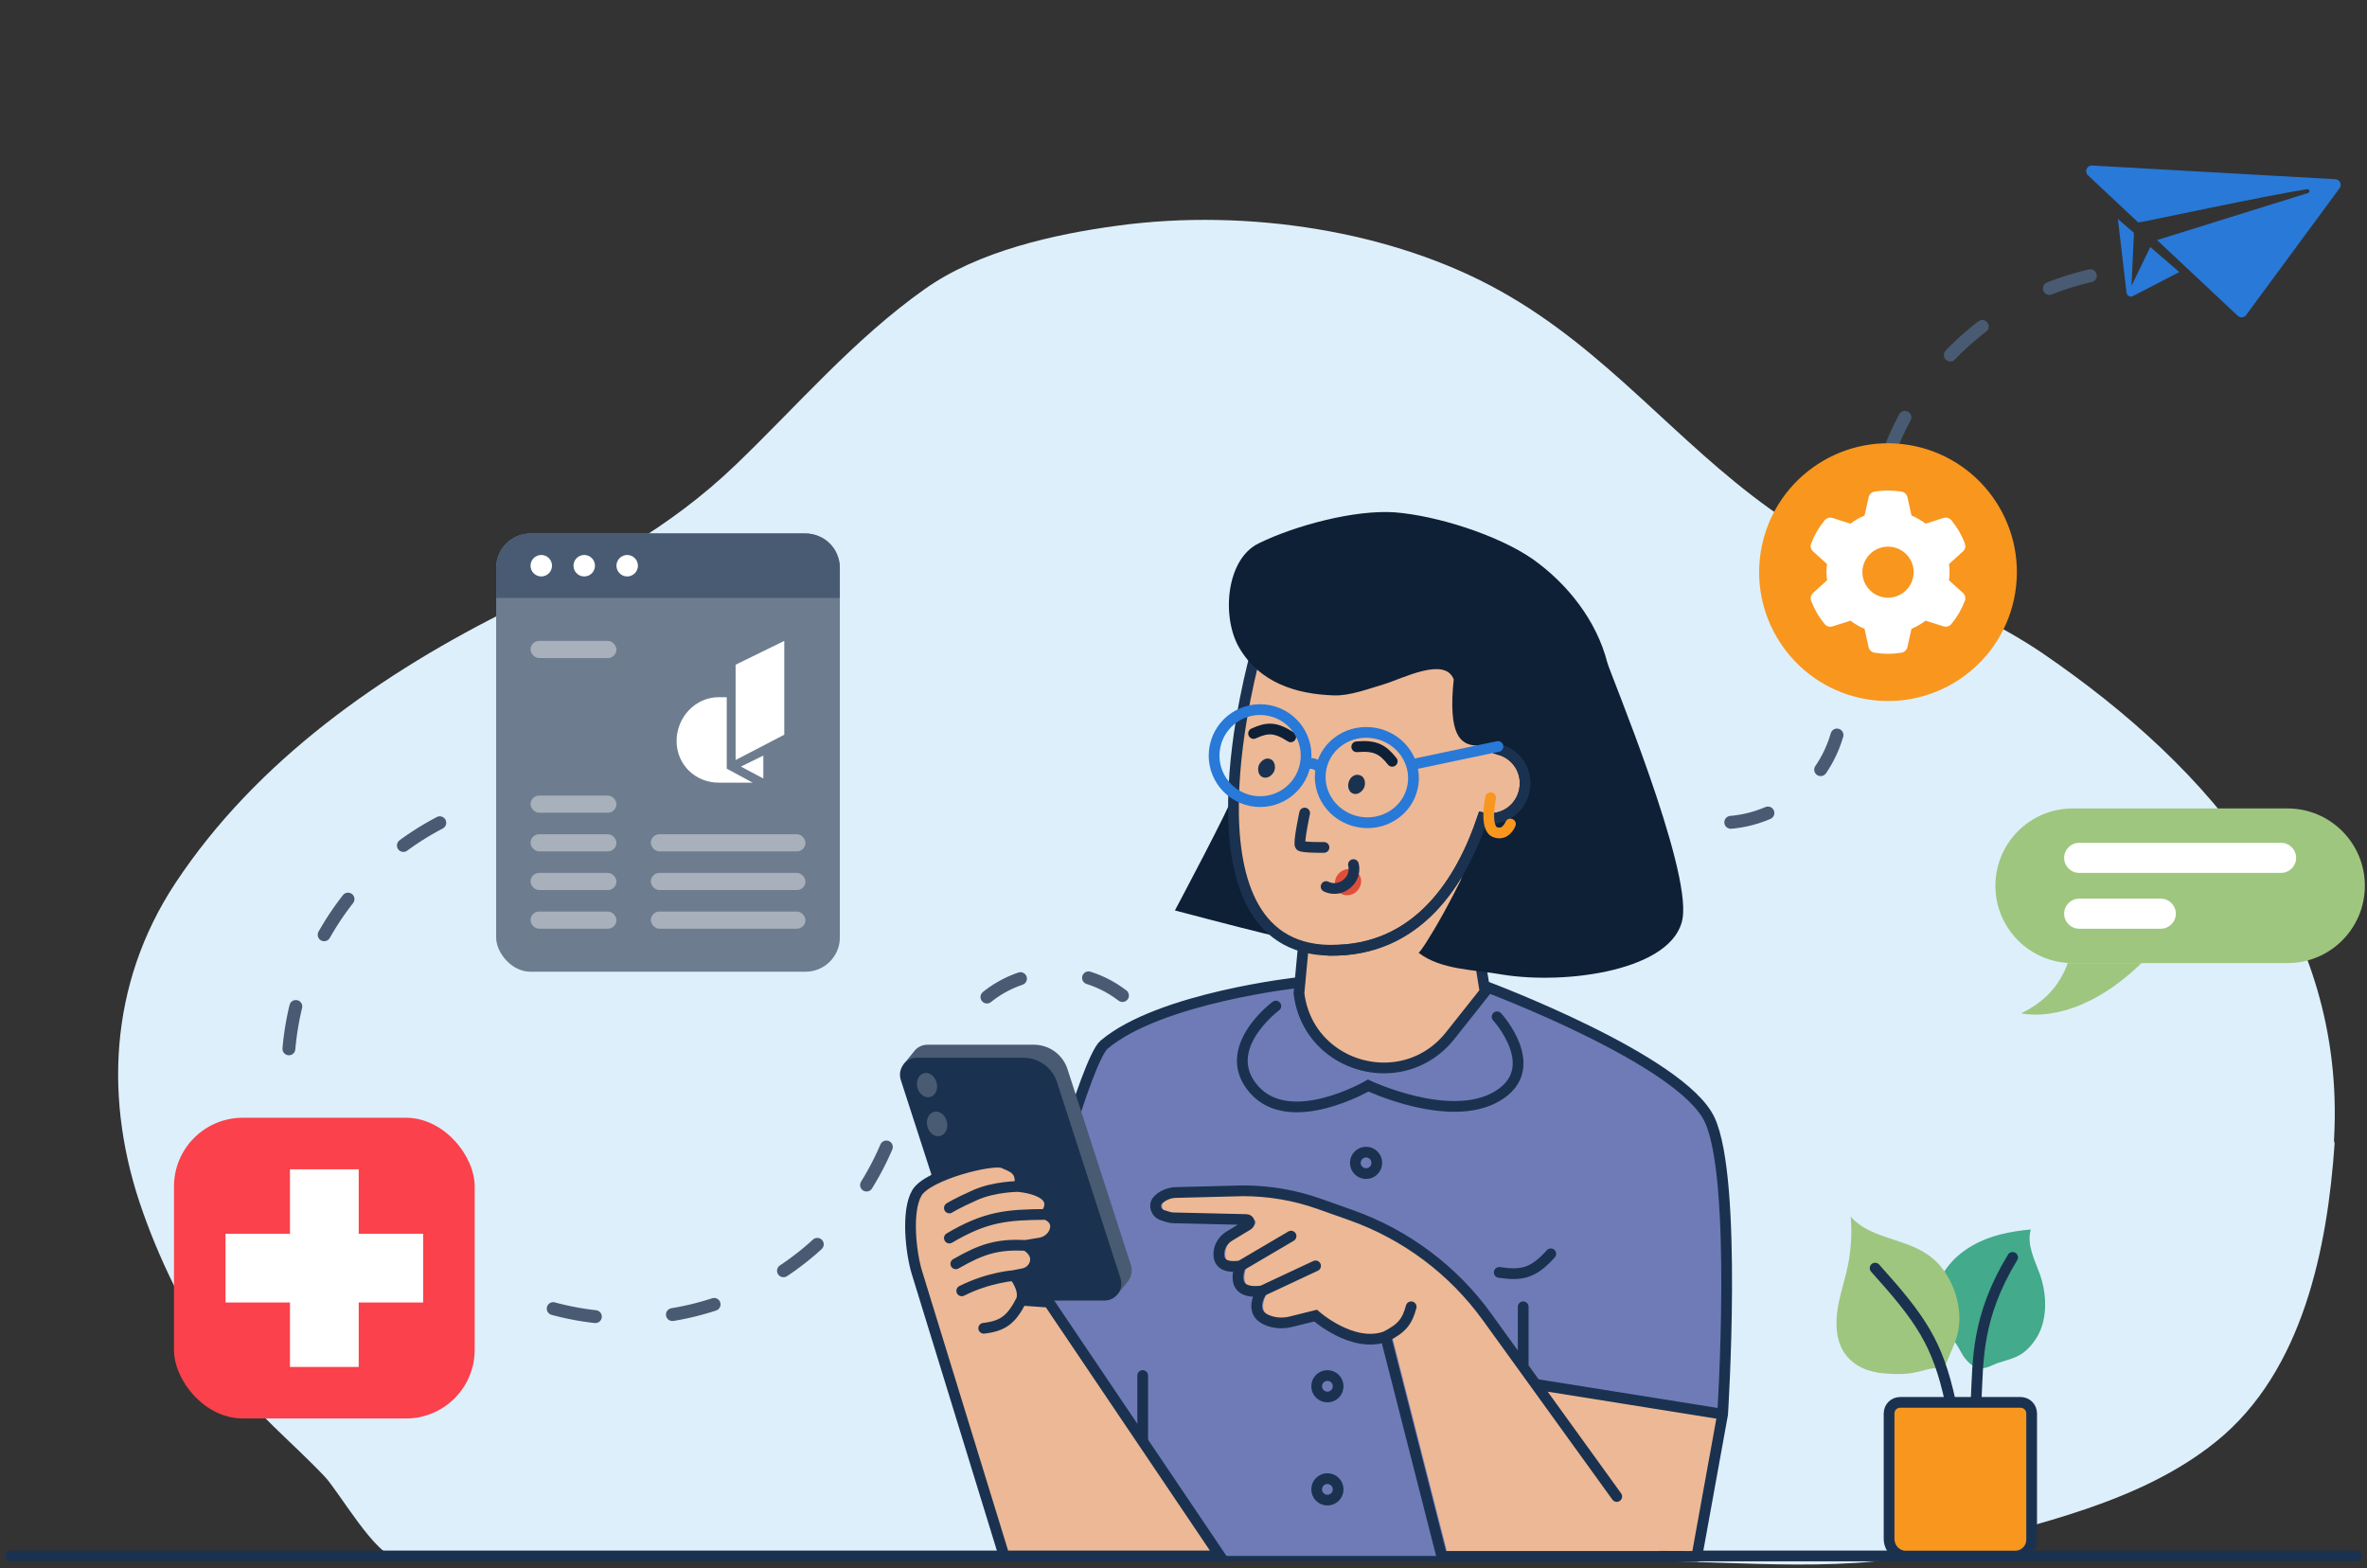 <?xml version="1.0" encoding="UTF-8"?> <svg xmlns="http://www.w3.org/2000/svg" width="551" height="365" viewBox="0 0 551 365" fill="none"><rect x="0" y="0" width="551" height="365" fill="#333333" stroke="none"/><g clip-path="url(#clip0_116_19013)"><path d="M543.348 264.791C545.955 215.534 514.781 178.97 475.666 152.187C455.871 138.68 431.809 132.624 412.133 118.534C389.968 102.697 373.966 81.504 349.312 67.763C324.42 53.79 290.52 48.433 260.294 52.509C245.478 54.488 227.698 58.448 215.253 67.298C198.777 78.942 185.62 94.43 171.159 108.287C155.75 123.076 138.8 131.926 119.716 141.358C88.779 156.612 59.621 177.107 40.774 205.636C25.365 229.042 24.061 256.407 33.307 282.259C37.929 295.301 44.567 308.226 52.627 319.522C59.147 328.721 67.918 335.591 75.623 343.742C78.823 347.119 87.713 362.607 92.217 362.374C134.296 360.744 178.152 362.607 220.586 362.723C274.518 362.956 328.45 363.189 382.5 363.306C405.377 363.422 431.454 366.45 453.027 360.511C474.125 354.688 498.306 349.798 515.967 335.475C536.117 319.172 541.807 290.41 543.466 266.072C543.229 265.607 543.348 265.257 543.348 264.791Z" fill="#DDEFFB"></path><g clip-path="url(#clip1_116_19013)"><g clip-path="url(#clip2_116_19013)"><path d="M464.5 206.18C464.5 196.239 472.559 188.18 482.5 188.18H532.5C542.441 188.18 550.5 196.239 550.5 206.18C550.5 216.121 542.441 224.18 532.5 224.18H482.5C472.559 224.18 464.5 216.121 464.5 206.18Z" fill="#9EC67F"></path><path d="M534.5 199.68C534.5 197.747 532.933 196.18 531 196.18H484C482.067 196.18 480.5 197.747 480.5 199.68C480.5 201.613 482.067 203.18 484 203.18H531C532.933 203.18 534.5 201.613 534.5 199.68Z" fill="white"></path><path d="M506.5 212.68C506.5 210.747 504.933 209.18 503 209.18H484C482.067 209.18 480.5 210.747 480.5 212.68C480.5 214.613 482.067 216.18 484 216.18H503C504.933 216.18 506.5 214.613 506.5 212.68Z" fill="white"></path><path d="M498.5 224.18H481.326C479.892 228.26 476.886 232.832 470.5 235.855C470.5 235.855 483.01 239.235 498.5 224.18Z" fill="#9EC67F"></path></g></g><path d="M206.332 266.982C192.027 300.377 153.36 315.851 119.965 301.546" stroke="#485B72" stroke-width="3" stroke-miterlimit="10" stroke-linecap="round" stroke-dasharray="10 18"></path><path d="M486.598 64.18C451.197 72.344 429.119 107.659 437.284 143.06" stroke="#485B72" stroke-width="3" stroke-miterlimit="10" stroke-linecap="round" stroke-dasharray="10 18"></path><path d="M129.18 184.18C92.905 186.173 65.115 217.195 67.109 253.47" stroke="#485B72" stroke-width="3" stroke-miterlimit="10" stroke-linecap="round" stroke-dasharray="10 18"></path><path d="M2.5 362.18H548.5" stroke="#1A324F" stroke-width="2.5" stroke-linecap="round"></path><g clip-path="url(#clip3_116_19013)"><path d="M257.5 243.18C244.5 254.18 236.5 362.18 236.5 362.18H394.5C394.5 362.18 398.812 350.495 400.5 326.68C400.5 326.68 404 275.68 398 260.68C392 245.68 342.5 229.68 342.5 229.68L308.5 228.18C308.5 228.18 270.5 232.18 257.5 243.18Z" fill="#6F7BB7"></path><path d="M318.1 175.286C313.2 169.086 305.1 163.886 297.1 163.286C288.6 162.686 306.8 171.656 306.7 178.256C306.6 182.856 288.2 174.925 287.2 184.756C286.8 186.956 273.5 211.925 273.5 211.925C273.5 211.925 288.4 215.856 294.2 217.256C300.1 218.656 306 220.056 312 220.356C318 220.656 324.3 219.756 329.5 216.656C329.8 208.456 328.2 206.086 327.1 197.886C325.8 189.786 323.1 181.686 318.1 175.286Z" fill="#0E2036"></path><path d="M339.1 190.002H306.238L302.377 231.195C303.869 243.497 315.353 250.219 325.831 248.246C330.195 247.424 334.385 245.094 337.606 241.031L345.694 230.83L339.1 190.002Z" fill="#EDB895" stroke="#1A324F" stroke-width="2.5" stroke-linecap="round"></path><path fill-rule="evenodd" clip-rule="evenodd" d="M348.936 174.443C349.437 171.126 349.572 169.055 349.572 169.055C349.572 169.055 333.297 111.821 292.331 152.034C292.331 152.034 272.802 220.499 309.406 221.195C330.136 221.581 340.26 204.93 345.147 190.346C345.235 190.365 345.323 190.382 345.412 190.398C349.906 191.204 354.089 188.274 354.895 183.781C355.661 179.51 353.054 175.521 348.936 174.443Z" fill="#EDB895" stroke="#1A324F" stroke-width="2.5" stroke-linecap="round"></path><path d="M291.812 170.733C295.083 169.228 296.963 169.264 300.456 171.513" stroke="#0E2036" stroke-width="2.5" stroke-linecap="round"></path><path d="M324.086 177.21C321.796 174.334 320.062 173.48 315.831 173.826" stroke="#0E2036" stroke-width="2.5" stroke-linecap="round"></path><path d="M295.792 176.723C296.672 177.086 297.057 178.453 296.588 179.577C295.985 180.704 294.866 181.352 293.863 180.869C292.983 180.506 292.597 179.14 293.078 178.015C293.681 176.888 294.8 176.24 295.792 176.723Z" fill="#1A324F"></path><path d="M303.701 189.255C303.701 189.255 302.187 196.346 302.694 196.838C303.202 197.331 308.201 197.255 308.201 197.255" stroke="#1A324F" stroke-width="2.5" stroke-linecap="round"></path><path d="M316.751 180.523C317.631 180.875 318.017 182.241 317.536 183.366C316.933 184.504 315.825 185.14 314.822 184.658C313.942 184.295 313.556 182.928 314.037 181.803C314.517 180.557 315.748 180.04 316.751 180.523Z" fill="#1A324F"></path><path d="M303.827 178.021C302.647 183.817 296.992 187.559 291.196 186.38C285.4 185.2 281.657 179.545 282.837 173.749C284.016 167.953 289.671 164.21 295.468 165.39C301.264 166.569 305.007 172.224 303.827 178.021Z" stroke="#2879D8" stroke-width="2.5" stroke-linecap="round"></path><path d="M374.165 154.262C374.819 156.741 393.681 201.755 391.681 213.755C389.681 225.755 364.956 229.323 349.659 226.844C343.122 225.67 335.43 225.799 330.2 221.755C330.639 222.105 340.2 206.755 345.7 191.755C354.2 190.755 356.2 187.755 353.2 177.255C350.201 166.755 335.7 184.255 338.403 158.125C336.311 152.776 326.515 157.95 322.201 159.255C318.671 160.299 314.225 161.994 310.565 161.864C301.674 161.603 293.176 158.864 288.469 150.775C284.285 143.6 285.423 130.127 293.006 126.475C301.505 122.3 315.417 118.602 324.7 119.255C334.506 120.038 348.67 124.518 356.776 130.128C364.882 135.868 371.681 144.478 374.165 154.262Z" fill="#0E2036"></path><path d="M315.602 207.678C316.966 206.599 317.269 204.66 316.274 203.371C315.278 202.071 313.373 201.905 311.998 202.996C310.634 204.087 310.331 206.015 311.327 207.304C312.323 208.593 314.228 208.769 315.602 207.678Z" fill="#DF4E3A"></path><path d="M308.699 206.369C308.699 206.369 311.076 207.697 313.46 205.779C315.845 203.861 315.058 201.255 315.058 201.255" stroke="#1A324F" stroke-width="2.5" stroke-linecap="round"></path><path d="M348.935 174.442C353.053 175.52 355.66 179.51 354.894 183.78C354.087 188.274 349.905 191.203 345.411 190.397C345.322 190.381 345.233 190.364 345.146 190.346C340.259 204.93 330.134 221.581 309.405 221.195" stroke="#1A324F" stroke-width="2.5" stroke-linecap="round"></path><path d="M303.958 178.098C303.958 178.098 305.289 176.838 307.526 178.824M328.546 177.999C327.396 174.422 324.32 171.527 320.273 170.703C314.39 169.506 308.684 173.142 307.527 178.825C306.371 184.507 310.203 190.084 316.086 191.281C321.969 192.479 327.675 188.843 328.832 183.16C329.193 181.386 329.068 179.623 328.546 177.999ZM328.546 177.999L348.7 173.754" stroke="#2879D8" stroke-width="2.5" stroke-linecap="round"></path><path d="M347.001 185.68C347.001 185.68 345.5 192.68 348.001 193.68C350.501 194.68 351.602 191.81 351.602 191.81" stroke="#F8961E" stroke-width="2.5" stroke-linecap="round"></path><path d="M356.204 323.18L350.5 362.18H373.12H395.74L401.346 330.302L356.204 323.18Z" fill="#EDB895"></path><path d="M387.903 362.252L382.878 355.294L377.854 348.337L367.805 334.422L347.708 306.592C339.794 295.645 328.748 287.369 316.02 282.851L308.667 280.246C302.929 278.202 296.895 277.18 290.828 277.18L275.396 277.575C273.781 277.575 272.165 278.202 271.044 279.356C269.956 280.51 270.582 282.39 272.198 282.884C273.022 283.148 273.847 283.478 274.704 283.478L291.652 283.873C292.345 283.873 292.576 284.797 291.982 285.126L287.663 287.731C286.212 288.622 285.255 290.138 285.223 291.853C285.19 293.601 286.146 295.282 290.267 294.656C290.267 294.656 287.135 301.547 295.279 300.492C295.279 300.492 291.455 305.768 297.192 307.548C298.775 308.043 300.423 308.043 302.039 307.647L307.744 306.23C307.744 306.23 316.383 313.912 324.066 311.11L337.123 362.285H387.903V362.252Z" fill="#EDB895"></path><path d="M296.999 234.18C296.999 234.18 283.501 244.18 292.001 253.68C300.501 263.18 318.499 252.68 318.499 252.68C318.499 252.68 337.497 261.68 348.499 255.18C359.501 248.68 348.499 236.68 348.499 236.68" stroke="#1A324F" stroke-width="2.5" stroke-linecap="round"></path><path d="M236.5 362.18H276M302.5 228.68C302.5 228.68 270 232.18 257 243.18C254.849 245 250.841 256.976 249 263.18M346 229.68C346 229.68 391.5 246.68 398 260.68C404.5 274.68 401 329.18 401 329.18M401 329.18L357.5 322.229L354.576 318.18V304.18M401 329.18L395 362.285M266 336.18V320.18M288.767 294.656C284.646 295.282 283.69 293.601 283.722 291.853C283.755 290.138 284.712 288.622 286.163 287.731L290.482 285.126C291.076 284.797 290.845 283.873 290.152 283.873L273.204 283.478C272.347 283.478 271.522 283.148 270.698 282.884C269.082 282.39 268.456 280.51 269.544 279.356C270.665 278.202 272.281 277.575 273.896 277.575L289.328 277.18C295.395 277.18 301.429 278.202 307.167 280.246L314.52 282.851C327.248 287.369 338.294 295.645 346.208 306.592L366.305 334.422L376.354 348.337M288.767 294.656C288.767 294.656 285.635 301.547 293.779 300.492M288.767 294.656L300.539 287.731M293.779 300.492C293.779 300.492 289.955 305.768 295.692 307.548C297.275 308.043 298.923 308.043 300.539 307.647L306.244 306.23C306.244 306.23 314.883 313.912 322.566 311.11M293.779 300.492L306.244 294.656M322.566 311.11L335.623 362.285H395M322.566 311.11C326.428 309.144 327.588 307.56 328.5 304.18M395 362.285L386.403 362.252M349 296.18C354.239 296.971 356.95 296.365 361 291.853" stroke="#1A324F" stroke-width="2.5" stroke-linecap="round"></path><path d="M262.716 298.048C263.408 297.059 263.672 295.773 263.276 294.52L248.504 248.884C247.416 245.488 244.251 243.18 240.689 243.18H215.893C214.706 243.18 213.651 243.707 212.958 244.499L212.86 244.631C212.794 244.696 212.761 244.762 212.695 244.828L210.354 247.73L212.596 249.807L226.873 293.992C227.961 297.389 231.127 299.697 234.688 299.697H258.726L260.144 301.279L262.65 298.147C262.683 298.114 262.716 298.081 262.716 298.048Z" fill="#485B72"></path><path d="M257.077 302.73H232.281C228.719 302.73 225.554 300.422 224.466 297.025L209.694 251.39C208.869 248.818 210.782 246.213 213.453 246.213H238.249C241.81 246.213 244.976 248.521 246.064 251.917L260.836 297.553C261.66 300.125 259.781 302.73 257.077 302.73Z" fill="#1A324F"></path><path d="M216.514 255.357C217.748 255.039 218.429 253.538 218.034 252.004C217.638 250.469 216.317 249.483 215.083 249.801C213.848 250.119 213.168 251.621 213.563 253.155C213.958 254.689 215.279 255.675 216.514 255.357Z" fill="#485B72"></path><path d="M218.863 264.419C220.115 264.096 220.806 262.577 220.406 261.025C220.007 259.473 218.668 258.476 217.416 258.799C216.163 259.121 215.472 260.641 215.872 262.193C216.272 263.745 217.611 264.741 218.863 264.419Z" fill="#485B72"></path><path d="M223.881 300.471C230.245 297.273 236.081 296.91 236.081 296.91C236.081 296.91 238.686 299.977 237.763 302.648L244.16 303.109L284 362.18H258.874H233.748L213.428 296.152C212.076 291.733 210.929 281.954 213.429 277.68C215.929 273.405 230.999 269.68 233.499 270.68C235.999 271.68 236.444 272.131 236.971 272.905C237.499 273.68 237.73 275.553 236.971 276.18C236.971 276.18 247.357 276.909 243.499 282.68C243.499 282.68 246.534 283.721 245.511 286.589C244.984 288.04 243.665 289.062 242.148 289.326L238.785 289.887C238.785 289.887 241.588 291.305 240.961 293.91C240.631 295.228 239.51 296.218 238.191 296.481L236.147 296.877" fill="#EDB895"></path><path d="M223.881 300.471C230.245 297.273 236.081 296.91 236.081 296.91C236.081 296.91 238.686 299.977 237.763 302.648M237.763 302.648L244.16 303.109L284 362.18H258.874H233.748L213.428 296.152C212.076 291.733 210.929 281.954 213.429 277.68C215.929 273.405 230.999 269.68 233.499 270.68C235.999 271.68 236.444 272.131 236.971 272.905C237.499 273.68 237.73 275.553 236.971 276.18M237.763 302.648C235.405 307.223 233.46 308.658 228.999 309.18M236.971 276.18C236.971 276.18 247.357 276.909 243.499 282.68M236.971 276.18C236.971 276.18 231.499 276.18 226.999 278.18C222.499 280.18 220.999 281.18 220.999 281.18M243.499 282.68C243.499 282.68 246.534 283.721 245.511 286.589C244.984 288.04 243.665 289.062 242.148 289.326L238.785 289.887M243.499 282.68C234.321 282.738 229.441 283.198 220.999 288.18M238.785 289.887C238.785 289.887 241.588 291.305 240.961 293.91C240.631 295.228 239.51 296.218 238.191 296.481L236.147 296.877M238.785 289.887C232.193 289.58 228.644 290.663 222.499 294.18" stroke="#1A324F" stroke-width="2.5" stroke-linecap="round"></path><circle cx="318" cy="270.68" r="2.5" stroke="#1A324F" stroke-width="2.5" stroke-linecap="round"></circle><circle cx="309" cy="322.68" r="2.5" stroke="#1A324F" stroke-width="2.5" stroke-linecap="round"></circle><circle cx="309" cy="346.68" r="2.5" stroke="#1A324F" stroke-width="2.5" stroke-linecap="round"></circle></g><g clip-path="url(#clip4_116_19013)"><path d="M469.096 362.209H443.577C441.592 362.209 439.85 360.541 439.75 358.355V329.021C439.75 327.567 440.881 326.43 442.341 326.43H470.342C471.794 326.43 472.934 327.569 472.934 329.021V358.381C472.934 360.511 471.24 362.209 469.096 362.209Z" fill="#F8961E" stroke="#1A324F" stroke-width="2.5"></path><path d="M450.718 300.628C451.624 296.004 455.126 292.163 459.194 289.908C463.251 287.539 467.999 286.633 472.736 286.18C471.727 289.681 473.642 293.296 474.888 296.684C476.237 300.628 476.577 305.036 475.228 308.99C474.435 311.246 472.962 313.285 471.16 314.747C469.234 316.22 467.092 316.56 464.837 317.342C463.704 317.796 462.582 318.475 461.336 318.475C459.523 318.588 458.061 317.116 457.041 315.653C456.248 314.407 455.692 313.058 454.673 311.925C453.766 310.793 452.757 310.01 452.077 308.764C450.718 306.395 450.152 303.46 450.718 300.628Z" fill="#43AA8B"></path><path d="M427.638 305.651C428.091 301.923 429.338 298.421 430.131 294.704C430.913 290.976 431.14 287.021 430.81 283.18C435.094 288.154 442.777 288.154 448.307 291.758C451.582 293.797 453.837 297.185 455.083 300.8C456.443 304.858 456.556 309.039 454.857 312.993C454.744 313.22 454.744 313.333 454.63 313.56C454.177 314.682 453.611 315.928 453.168 317.061C452.941 317.617 452.601 318.297 452.035 318.41C451.808 318.523 451.469 318.523 451.242 318.41C449.213 318.41 447.401 319.203 445.372 319.543C443.683 319.883 441.644 319.883 439.842 319.77C436.34 319.656 432.726 318.75 430.244 316.042C427.752 313.446 427.196 309.379 427.638 305.651Z" fill="#9EC67F"></path><path d="M436.5 295.18C447.245 307.114 451.024 312.672 454 326.18" stroke="#1A324F" stroke-width="2.5" stroke-linecap="round"></path><path d="M468.5 292.68C460 306.68 460.5 316.68 460 326.18" stroke="#1A324F" stroke-width="2.5" stroke-linecap="round"></path></g><rect x="40.5" y="260.18" width="70" height="70" rx="16" fill="#FB414C"></rect><path d="M98.5 287.18H52.5V303.18H98.5V287.18Z" fill="white"></path><path d="M67.5 272.18V318.18H83.5V272.18H67.5Z" fill="white"></path><g clip-path="url(#clip5_116_19013)"><path d="M469.109 137.986C471.758 121.631 460.662 106.229 444.306 103.57C427.951 100.921 412.549 112.027 409.891 128.373C407.242 144.729 418.348 160.131 434.693 162.789C451.049 165.438 466.451 154.332 469.109 137.986Z" fill="#F8961E"></path><g clip-path="url(#clip6_116_19013)"><path d="M457.4 126.547C457.639 127.193 457.438 127.913 456.923 128.373L453.693 131.298C453.775 131.914 453.819 132.545 453.819 133.183C453.819 133.822 453.775 134.453 453.693 135.069L456.923 137.994C457.438 138.454 457.639 139.174 457.4 139.82C457.072 140.703 456.677 141.549 456.222 142.366L455.871 142.967C455.379 143.784 454.827 144.556 454.222 145.283C453.782 145.818 453.051 145.996 452.395 145.788L448.239 144.474C447.24 145.239 446.136 145.877 444.957 146.36L444.024 150.599C443.875 151.274 443.353 151.809 442.667 151.92C441.637 152.091 440.578 152.18 439.496 152.18C438.415 152.18 437.355 152.091 436.326 151.92C435.639 151.809 435.117 151.274 434.968 150.599L434.036 146.36C432.857 145.877 431.753 145.239 430.753 144.474L426.605 145.796C425.949 146.003 425.218 145.818 424.778 145.291C424.173 144.563 423.621 143.791 423.129 142.975L422.778 142.373C422.323 141.557 421.928 140.711 421.6 139.827C421.361 139.181 421.562 138.461 422.077 138.001L425.307 135.076C425.225 134.453 425.181 133.822 425.181 133.183C425.181 132.545 425.225 131.914 425.307 131.298L422.077 128.373C421.562 127.913 421.361 127.193 421.6 126.547C421.928 125.664 422.323 124.817 422.778 124.001L423.129 123.399C423.621 122.583 424.173 121.811 424.778 121.083C425.218 120.549 425.949 120.371 426.605 120.579L430.761 121.893C431.76 121.128 432.864 120.49 434.043 120.007L434.976 115.768C435.125 115.093 435.647 114.558 436.333 114.447C437.363 114.269 438.422 114.18 439.504 114.18C440.585 114.18 441.645 114.269 442.674 114.44C443.361 114.551 443.883 115.085 444.032 115.761L444.964 120C446.143 120.482 447.247 121.12 448.247 121.885L452.402 120.571C453.059 120.363 453.79 120.549 454.23 121.076C454.834 121.803 455.386 122.575 455.878 123.392L456.229 123.993C456.684 124.81 457.079 125.656 457.408 126.54L457.4 126.547ZM439.504 139.122C441.087 139.122 442.605 138.496 443.724 137.383C444.843 136.269 445.472 134.758 445.472 133.183C445.472 131.608 444.843 130.098 443.724 128.984C442.605 127.87 441.087 127.245 439.504 127.245C437.921 127.245 436.403 127.87 435.284 128.984C434.165 130.098 433.536 131.608 433.536 133.183C433.536 134.758 434.165 136.269 435.284 137.383C436.403 138.496 437.921 139.122 439.504 139.122Z" fill="white"></path></g></g><path d="M261.291 231.729C250.111 223.141 234.088 225.243 225.5 236.423" stroke="#485B72" stroke-width="3" stroke-miterlimit="10" stroke-linecap="round" stroke-dasharray="8.95 16.11"></path><path d="M427.625 171.09C423.256 186.12 407.531 194.763 392.501 190.394" stroke="#485B72" stroke-width="3" stroke-miterlimit="10" stroke-linecap="round" stroke-dasharray="8.95 16.11"></path><g clip-path="url(#clip7_116_19013)"><path d="M543.642 41.715L487.014 38.529C485.79 38.461 485.149 39.958 486.04 40.795L497.754 51.787C501.455 51.184 526.167 45.765 537.061 44.034C537.605 43.949 537.81 44.726 537.29 44.914L502.125 55.883L520.913 73.509C521.488 74.046 522.398 73.965 522.868 73.329L544.624 43.802C545.242 42.964 544.679 41.773 543.642 41.715Z" fill="#2879D8"></path><path d="M496.183 66.523L496.749 54.202L493.007 50.967L495.023 68.146C495.104 68.848 495.862 69.247 496.488 68.926L507.303 63.33L500.554 57.494L496.181 66.527L496.183 66.523Z" fill="#2879D8"></path></g><g clip-path="url(#clip8_116_19013)"><rect x="115.5" y="124.18" width="80" height="102" rx="8" fill="#485B72"></rect><rect x="115.5" y="124.18" width="80" height="102" rx="8" fill="white" fill-opacity="0.2"></rect><path d="M115.5 132.107C115.5 127.729 119.049 124.18 123.427 124.18H187.573C191.951 124.18 195.5 127.729 195.5 132.107V139.18H115.5V132.107Z" fill="#485B72"></path><rect x="123.5" y="194.18" width="20" height="4" rx="2" fill="white" fill-opacity="0.4"></rect><rect x="123.5" y="185.18" width="20" height="4" rx="2" fill="white" fill-opacity="0.4"></rect><rect x="151.5" y="194.18" width="36" height="4" rx="2" fill="white" fill-opacity="0.4"></rect><rect x="123.5" y="149.18" width="20" height="4" rx="2" fill="white" fill-opacity="0.4"></rect><rect x="123.5" y="203.18" width="20" height="4" rx="2" fill="white" fill-opacity="0.4"></rect><rect x="151.5" y="203.18" width="36" height="4" rx="2" fill="white" fill-opacity="0.4"></rect><rect x="123.5" y="212.18" width="20" height="4" rx="2" fill="white" fill-opacity="0.4"></rect><rect x="151.5" y="212.18" width="36" height="4" rx="2" fill="white" fill-opacity="0.4"></rect><circle cx="146" cy="131.68" r="2.5" fill="white"></circle><circle cx="136" cy="131.68" r="2.5" fill="white"></circle><circle cx="126" cy="131.68" r="2.5" fill="white"></circle><g clip-path="url(#clip9_116_19013)"><path d="M167.321 162.281H169.176V178.922L175.22 182.181H167.321C161.896 182.181 157.5 178.021 157.5 172.474C157.5 166.928 161.896 162.281 167.321 162.281Z" fill="white"></path><path d="M171.236 176.911V154.726L182.569 149.18V171.018L171.236 176.911Z" fill="white"></path><path fill-rule="evenodd" clip-rule="evenodd" d="M172.473 178.436L177.692 175.871V181.209L172.473 178.436Z" fill="white"></path></g></g></g><defs><clipPath id="clip0_116_19013"><rect width="550" height="364" fill="white" transform="translate(0.5 0.18)"></rect></clipPath><clipPath id="clip1_116_19013"><rect width="86" height="48" fill="white" transform="translate(464.5 188.18)"></rect></clipPath><clipPath id="clip2_116_19013"><rect width="86" height="48" fill="white" transform="translate(464.5 188.18)"></rect></clipPath><clipPath id="clip3_116_19013"><rect width="210" height="245" fill="white" transform="translate(200.5 119.18)"></rect></clipPath><clipPath id="clip4_116_19013"><rect width="49" height="82" fill="white" transform="translate(427.5 282.18)"></rect></clipPath><clipPath id="clip5_116_19013"><rect width="60" height="60" fill="white" transform="translate(409.5 103.18)"></rect></clipPath><clipPath id="clip6_116_19013"><rect width="38" height="38" fill="white" transform="translate(420.5 114.18)"></rect></clipPath><clipPath id="clip7_116_19013"><rect width="60" height="36" fill="white" transform="translate(485.805 34.18) rotate(6.866)"></rect></clipPath><clipPath id="clip8_116_19013"><rect width="80" height="102" fill="white" transform="translate(115.5 124.18)"></rect></clipPath><clipPath id="clip9_116_19013"><rect width="25" height="33" fill="white" transform="translate(157.5 149.18)"></rect></clipPath></defs></svg> 
